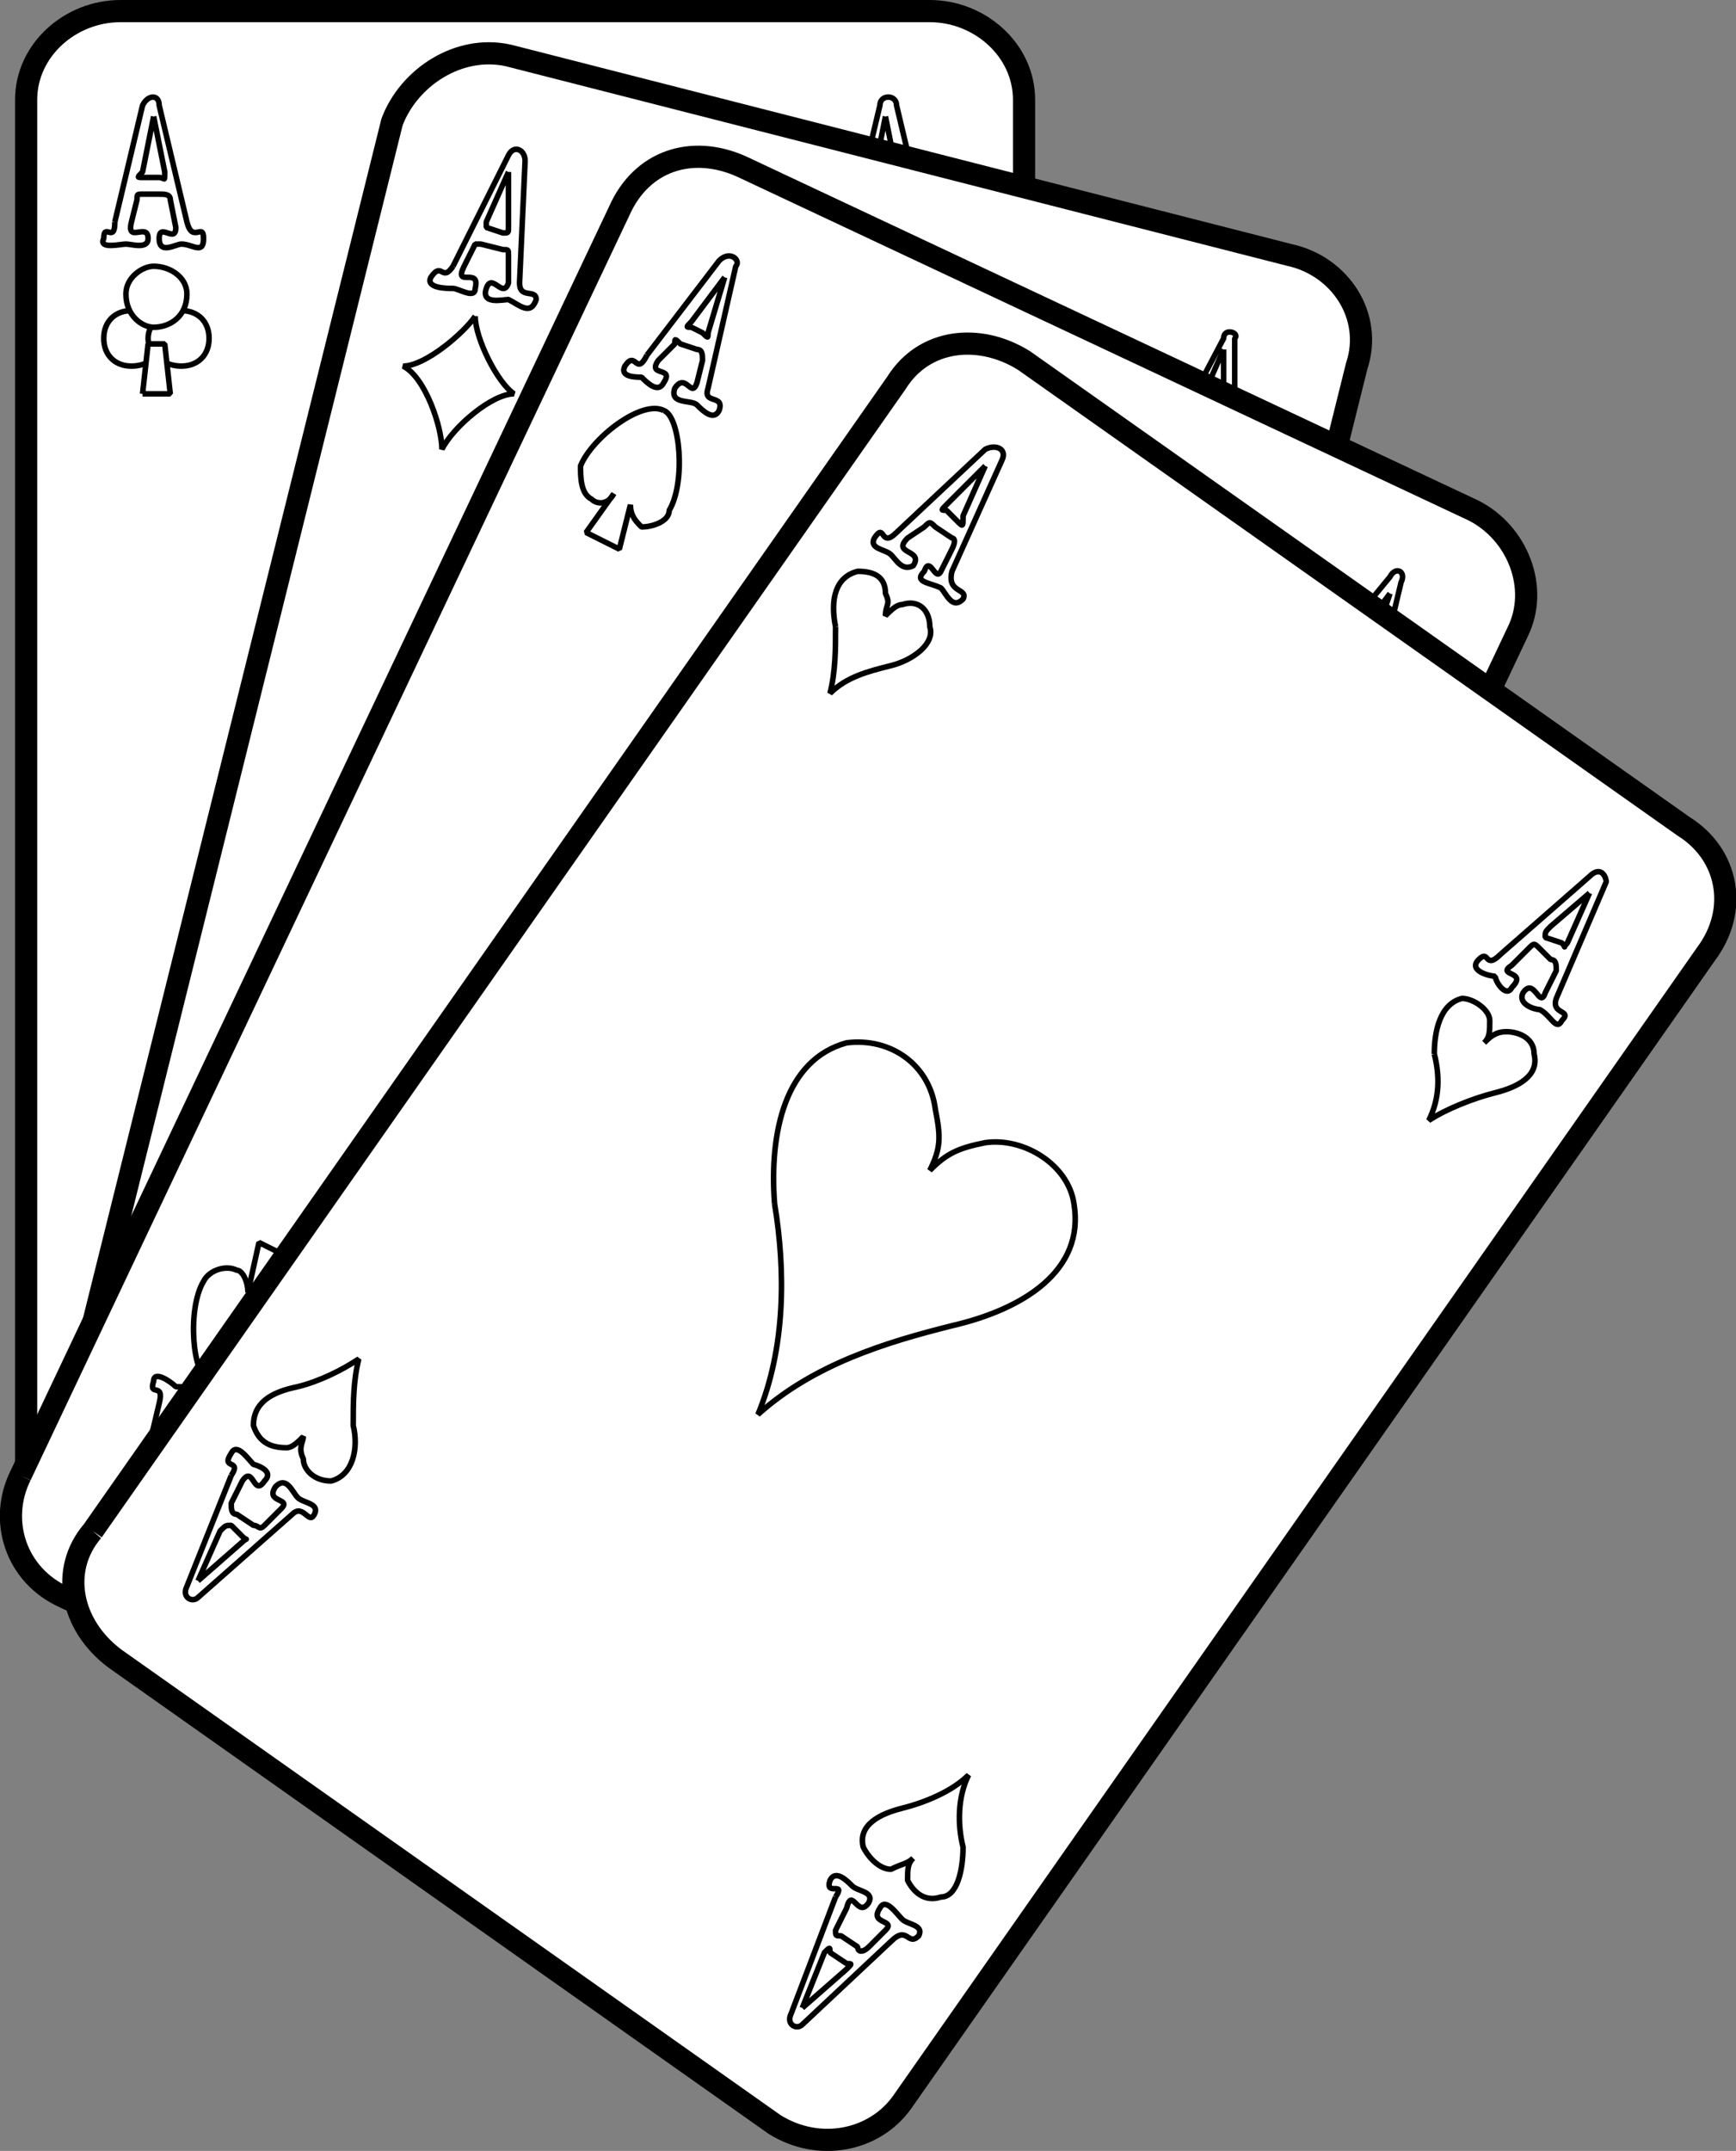 <svg xmlns="http://www.w3.org/2000/svg" width="313.131" height="387.767" version="1.2"><rect width="100%" height="100%" fill="#808080" stroke="none"/><g fill="#fff" fill-rule="evenodd" stroke="#000" stroke-linejoin="bevel" font-family="'Sans Serif'" font-size="12.5" font-weight="400"><path stroke-width="4" d="M4.713 271V18c0-9 8-16 17-16h146c9 0 17 7 17 16v253c0 9-8 16-17 16h-146c-9 0-17-7-17-16"/><path d="M151.713 61c0-3 2-5 5-5s6 2 6 5-3 5-6 5-5-2-5-5" vector-effect="non-scaling-stroke"/><path d="M159.713 61c0-3 2-5 5-5 4 0 6 2 6 5s-2 5-6 5c-3 0-5-2-5-5" vector-effect="non-scaling-stroke"/><path d="M160.713 59c-3 0-5-2-5-6 0-3 2-5 5-5s5 2 5 5c0 4-2 6-5 6m-2 12 1-9h3l1 9h-5m-138-31 5-21c1-2 3-2 3 0l5 21c1 4 3 0 3 3s-2 1-4 1c-1 0-4 2-4-1s3 1 3-2l-1-5c0-1-1-1-2-1h-3c-1 0-1 0-1 1l-1 4c-1 4 3 0 3 3 0 2-3 1-4 1s-5 1-4-1c0-3 2 1 2-3m7-19-2 10c-1 1-1 1 0 1h3c1 0 1 1 1-1l-2-10m126 19 5-21c0-2 3-2 3 0l5 21c1 4 3 0 3 3s-2 1-4 1c-1 0-4 2-4-1s3 1 3-2l-1-5c-1-1-1-1-2-1h-3c-1 0-1 0-2 1v4c-1 4 2 0 2 3 0 2-2 1-3 1-2 0-5 1-4-1 0-3 2 1 2-3m6-19-2 10c0 1 0 1 1 1h3c1 0 1 1 0-1l-2-10m-139 230 5 21c1 2 3 2 3 1l5-22c1-3 3 0 3-3 0-2-2-1-4-1-1 0-4-2-4 1s3 0 3 2l-1 5c0 1-1 1-2 1h-3c-1 0-1 0-1-1l-1-4c-1-4 3 1 3-3 0-2-3-1-4-1s-5-1-4 1c0 4 2-1 2 3m7 19-2-10c-1-1-1-1 0-1h3c1 0 1 0 1 1l-2 10m-9-209c0-3 2-5 5-5s6 2 6 5-3 5-6 5-5-2-5-5" vector-effect="non-scaling-stroke"/><path d="M26.713 61c0-3 3-5 6-5s5 2 5 5-2 5-5 5-6-2-6-5" vector-effect="non-scaling-stroke"/><path d="M27.713 59c-2 0-5-2-5-6 0-3 3-5 5-5 3 0 6 2 6 5 0 4-3 6-6 6m-2 12 1-9h3l1 9h-5m-7 160c0 2 2 5 5 5s6-3 6-5c0-3-3-5-6-5s-5 2-5 5" vector-effect="non-scaling-stroke"/><path d="M26.713 231c0 2 3 5 6 5s5-3 5-5c0-3-2-5-5-5s-6 2-6 5" vector-effect="non-scaling-stroke"/><path d="M27.713 233c-2 0-5 2-5 5s3 6 5 6c3 0 6-3 6-6s-3-5-6-5m-2-12 1 9h3l1-9h-5" vector-effect="non-scaling-stroke"/><path stroke-width="4" d="m9.713 267 61-245c3-8 12-14 21-12l141 36c9 2 15 11 12 20l-61 245c-3 9-12 14-21 12l-141-36c-9-2-15-11-12-20"/><path d="m81.713 48 10-20c1-2 3-1 3 1l-1 22c0 3 3 1 3 3-1 3-3 1-5 0-1 0-5 1-4-2s3 2 4-1v-5c0-1 0-1-1-1l-4-1h-1l-2 4c-2 4 3 0 2 4 0 2-3 0-4 0s-5 0-4-2c2-3 2 1 4-2m10-17-4 9v1l3 1c1 0 1 0 1-1V31m119 49 10-19c0-2 3-1 2 0v22c0 4 3 1 2 4 0 2-2 0-4 0-1 0-5 1-4-2s3 1 3-2l1-4c0-2-1-2-1-2l-4-1c-1 0-1 0-1 1l-2 4c-2 3 3 0 2 4-1 1-3 0-4-1-1 0-5 0-4-2 1-3 2 2 4-2m10-17-4 9c-1 1-1 1 0 2h3c1 1 1 1 1-1V63m-135-6c0 4 4 12 7 14-4 0-11 6-13 10 0-4-3-13-7-15 4 0 11-6 13-9m-56 191-1 21c0 3 2 3 3 1l10-19c2-3 3 0 4-2 1-3-2-2-4-2-1-1-4-3-4 0-1 3 3 0 2 3l-2 3c0 2-1 2-2 2l-3-1c-1 0-1-1-1-2v-4c0-4 3 1 4-2 0-2-3-2-4-2s-4-2-4 0c-1 4 2 0 2 4m1 19 1-10c0-1 0-1 1-1l3 1v1l-5 9m7-25c2-4 9-10 13-10-3-2-7-10-7-14-2 3-9 9-13 9 4 2 7 11 7 15" vector-effect="non-scaling-stroke"/><path stroke-width="4" d="m3.713 266 108-228c4-9 13-12 22-8l132 62c8 4 12 14 8 22l-108 228c-4 9-14 12-22 8l-132-62c-9-4-12-14-8-22"/><path d="m116.713 64 13-17c2-2 4 0 3 1l-5 22c-1 3 3 1 2 4-1 2-3 0-4-1s-5 0-4-3c2-3 3 2 4-1l1-4c0-1 0-2-1-2l-3-1c-1-1-1-1-1 0l-3 3c-2 3 3 1 1 4-1 2-3 0-4-1-1 0-4 0-3-2 2-3 2 2 4-2m14-14-6 8c-1 1-1 1 0 1l2 1c1 1 1 1 1 0l3-10m106 71 14-17c1-2 3-1 2 1l-5 21c0 4 3 2 2 4-1 3-3 0-4 0-1-1-5-1-4-3 2-3 3 2 4-1l1-4c1-2 0-2 0-2l-4-2s-1 0-1 1l-3 3c-2 3 3 1 1 4 0 2-3 0-3-1-1 0-5-1-4-3 2-3 2 2 4-1m14-14-6 8c-1 1-1 1 0 1l3 1v-1l3-9m-131-33c-4-2-13 5-15 10 0 2 0 5 2 6 1 1 3 1 4-1l-5 7 6 3 2-8c0 2 1 3 2 4 2 0 5-1 5-3 3-5 2-17-1-18m-91 179-5 21c0 2 2 3 3 2l13-18c3-3 4 1 5-1s-2-2-4-3c-1 0-3-3-4-1-1 3 3 1 2 4l-3 3c-1 1-1 1-2 1l-3-2c-1 0-1 0-1-1l1-4c1-4 3 2 4-2 1-2-2-2-3-2-1-1-4-3-4-1-1 3 2 0 1 4m-2 20 2-10c0-1 0-1 1-1l3 1c0 1 1 0 0 2l-6 8m11-24c-3-1-4-13-1-18 1-2 4-3 6-2 1 0 2 2 2 4l2-9 6 3-6 7c2-1 4-2 5-1 2 1 2 4 1 6-2 6-11 12-15 10" vector-effect="non-scaling-stroke"/><path stroke-width="4" d="m16.713 276 145-207c5-8 15-9 23-4l119 84c8 5 10 15 4 23l-145 207c-5 7-15 9-23 4l-119-84c-8-6-10-16-4-23"/><path d="M139.713 217c-1-13 2-26 13-29 8-1 15 4 16 12 1 5 1 7-1 11 3-3 5-4 10-5 7-1 15 4 16 11 2 12-9 19-22 22-12 3-25 7-35 16 5-12 5-26 3-38m11-104c-1-5 0-9 4-10 3 0 5 1 5 4 1 2 0 2 0 4 1-1 2-2 3-2 3-1 5 1 5 4 1 3-3 6-7 7s-8 2-11 5c1-4 1-8 1-12m11-17 16-15c2-1 4 0 3 2l-9 20c-1 4 3 3 2 5-2 2-3-1-4-2-2-1-5-1-3-3 1-3 2 2 3 0l2-4c1-2 0-2 0-2l-3-2c-1-1-1-1-2 0l-3 2c-3 3 3 2 1 5-2 1-3-1-4-2s-4-1-3-3c2-3 1 2 4-1m16-12-7 7c-1 1-1 1 0 1l2 2c1 1 1 1 1-1l4-9m93 88 16-14c2-2 3 0 3 1l-9 21c-1 3 3 2 1 4-1 2-2-1-4-2-1 0-4-1-3-3 2-3 3 3 4 0l2-4c0-1 0-2-1-2l-2-2c-1-1-1-1-2 0l-3 3c-3 2 3 1 0 4-1 2-3-1-3-2-1 0-5-1-3-3s1 2 4-1m16-11-7 6c-1 1-1 1-1 2l3 1c1 1 0 1 1 0l4-9m-28 29c0-4 1-9 5-10 2 0 5 2 5 4s0 3-1 4c1-1 2-2 4-2s5 1 5 4c1 4-3 6-7 7s-9 3-12 5c2-4 2-8 1-12m-205 60c-5 1-8 3-8 7 1 3 3 4 6 4 1 0 2-1 3-2 0 1-1 2 0 4 0 2 2 4 5 4 4-1 5-6 4-10 0-4 0-8 1-12-3 2-7 4-11 5m-12 16-8 20c-1 2 1 3 2 2l17-15c2-2 3 2 4 0s-2-2-3-3-2-4-4-2c-2 3 3 2 1 4l-3 3c-1 1-1 0-2 0l-3-2c-1 0-1-1-1-2l2-4c2-3 2 3 4 0 2-2-2-3-2-3-1-1-3-4-4-2-2 3 2 1 0 4m-6 19 4-9c1-1 1-1 2-1l2 2c1 1 1 0 0 1l-8 7m115 57-8 21c-1 2 1 3 2 2l16-15c3-3 3 1 5-1 1-2-2-2-3-3s-3-4-4-2c-2 3 3 2 1 4l-3 3c-1 1-2 1-2 0l-3-2c-1 0-1 0-1-1l2-4c1-4 2 2 4-1 1-2-2-2-3-3s-3-3-4-1c-1 3 3 0 1 3m-6 20 4-10c1-1 1-1 1 0l3 2c1 0 1 0 0 1l-8 7m18-36c-4 1-8 3-7 7 1 2 3 4 5 4 2-1 3-1 4-2-1 1-1 2-1 4 1 2 3 4 6 3 3 0 4-5 4-9-1-4-1-9 1-13-3 3-8 5-12 6" vector-effect="non-scaling-stroke"/></g></svg>

